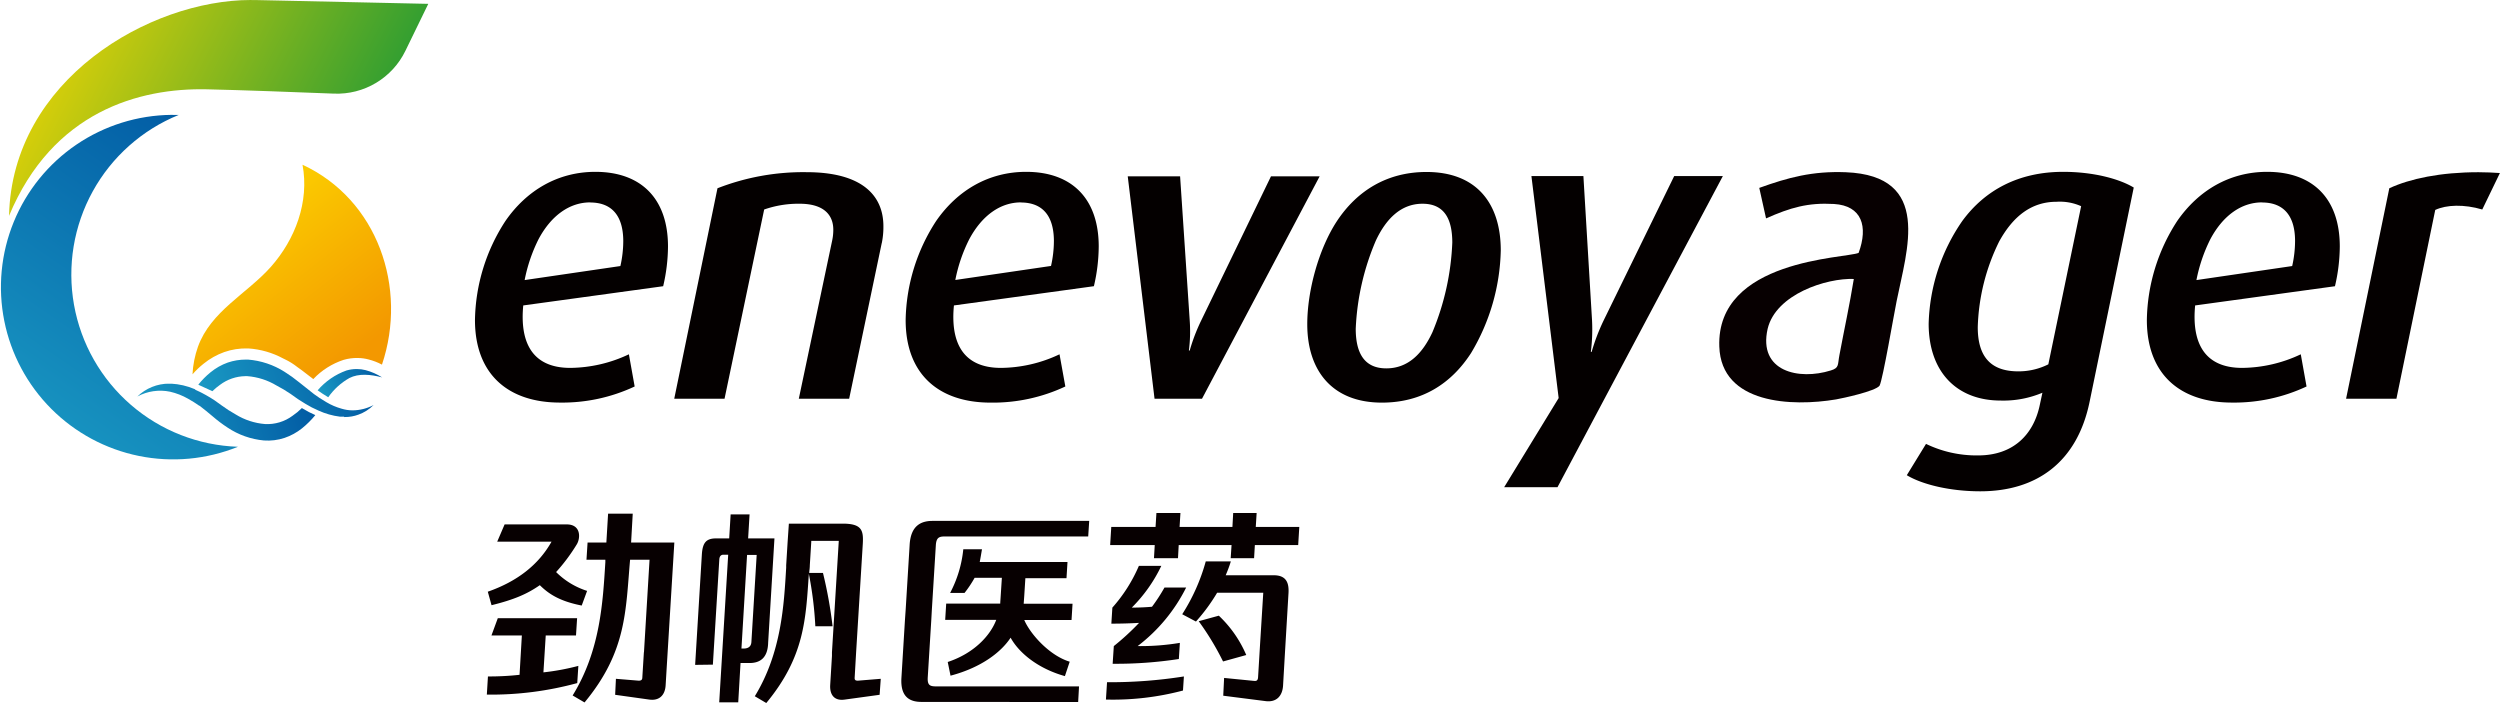 <svg xmlns="http://www.w3.org/2000/svg" xmlns:xlink="http://www.w3.org/1999/xlink" viewBox="0 0 520.4 146.34"><defs><style>.cls-1{fill:none;clip-rule:evenodd;}.cls-2{fill:#040000;}.cls-3{fill:#070001;}.cls-4{clip-path:url(#clip-path);}.cls-5{fill:url(#未命名的渐变);}.cls-6{clip-path:url(#clip-path-2);}.cls-7{fill:url(#未命名的渐变_2);}.cls-8{clip-path:url(#clip-path-3);}.cls-9{fill:url(#未命名的渐变_6);}.cls-10{clip-path:url(#clip-path-4);}.cls-11{fill:url(#未命名的渐变_6-2);}.cls-12{clip-path:url(#clip-path-5);}.cls-13{fill:url(#未命名的渐变_6-3);}.cls-14{clip-path:url(#clip-path-6);}.cls-15{fill:url(#未命名的渐变_6-4);}</style><clipPath id="clip-path" transform="translate(0.21)"><path class="cls-1" d="M52.12,0H52C31,0,2.31,16.53,1.67,44.93c9.07-21.76,27.17-26.65,41.17-26.34,7.35.17,18.4.58,26.47.9A15.83,15.83,0,0,0,84.17,10.6L88.94.8c-.15,0,.08,0-36-.79h-.79"/></clipPath><linearGradient id="未命名的渐变" x1="1.89" y1="-0.02" x2="89.23" y2="44.94" gradientUnits="userSpaceOnUse"><stop offset="0" stop-color="#ffda00"/><stop offset="1" stop-color="#00903d"/></linearGradient><clipPath id="clip-path-2" transform="translate(0.21)"><path class="cls-1" d="M56.18,55.54c-5,5.62-12.5,9.22-15.18,16.63a20.18,20.18,0,0,0-1.14,5.75,17.25,17.25,0,0,1,2.31-2.21,14.69,14.69,0,0,1,4.29-2.42,13.67,13.67,0,0,1,4.91-.76h.12a17.79,17.79,0,0,1,7.25,2.09,2.78,2.78,0,0,1,.39.19,13.37,13.37,0,0,1,2.56,1.6c.63.44,1.25.9,1.87,1.39L65,78.91a15.26,15.26,0,0,1,6.31-4,9.78,9.78,0,0,1,3-.39,8.75,8.75,0,0,1,2.18.3A12.34,12.34,0,0,1,79.3,75.9c5.39-16-.9-34.36-16.54-41.61C64.21,42,61.24,49.83,56.18,55.54Z"/></clipPath><linearGradient id="未命名的渐变_2" x1="75.15" y1="72.88" x2="42.31" y2="30.65" gradientUnits="userSpaceOnUse"><stop offset="0" stop-color="#f39800"/><stop offset="1" stop-color="#ffe200"/></linearGradient><clipPath id="clip-path-3" transform="translate(0.21)"><path class="cls-1" d="M35.48,23.91A35.86,35.86,0,1,0,49.32,93,35.87,35.87,0,0,1,37,23.92l-1.17,0Z"/></clipPath><linearGradient id="未命名的渐变_6" x1="49.51" y1="23.89" x2="0.18" y2="95.62" gradientUnits="userSpaceOnUse"><stop offset="0" stop-color="#0057a2"/><stop offset="1" stop-color="#1b9dc5"/></linearGradient><clipPath id="clip-path-4" transform="translate(0.21)"><path class="cls-1" d="M74.08,76.82H74a7.44,7.44,0,0,0-2.09.3,14.21,14.21,0,0,0-6,4.13c.67.48,1.35.93,2.11,1.38l.1.06a13.37,13.37,0,0,1,4.4-4c1.95-1,4.44-.76,6.81-.13a12.37,12.37,0,0,0-3.44-1.51,7.16,7.16,0,0,0-1.8-.23"/></clipPath><linearGradient id="未命名的渐变_6-2" x1="79.53" y1="76.82" x2="66.11" y2="82.7" xlink:href="#未命名的渐变_6"/><clipPath id="clip-path-5" transform="translate(0.21)"><path class="cls-1" d="M71.42,86.81h.1a8.06,8.06,0,0,0,2.89-.5,8.54,8.54,0,0,0,3.15-2,9.49,9.49,0,0,1-4.34,1.11,7.92,7.92,0,0,1-2.37-.36,13,13,0,0,1-3.1-1.33l-.29-.18a24.6,24.6,0,0,1-2.3-1.51l-.28-.22c-.46-.36-.91-.7-1.37-1.09L62.1,79.61A30.39,30.39,0,0,0,59,77.38a16.69,16.69,0,0,0-7.59-2.53H51a11.69,11.69,0,0,0-3.8.62,12.09,12.09,0,0,0-3.61,2.05,17,17,0,0,0-2.53,2.56L44,81.43a13,13,0,0,1,1.57-1.31,9,9,0,0,1,5.28-1.82h.41a13.84,13.84,0,0,1,6.08,1.94A29.11,29.11,0,0,1,60.29,82a31.71,31.71,0,0,0,3.08,2.06,20.44,20.44,0,0,0,2.71,1.4,15.13,15.13,0,0,0,4.46,1.27c.29,0,.59,0,.88,0"/></clipPath><linearGradient id="未命名的渐变_6-3" x1="77.77" y1="74.84" x2="41.3" y2="86.81" xlink:href="#未命名的渐变_6"/><clipPath id="clip-path-6" transform="translate(0.21)"><path class="cls-1" d="M28.38,82.54a10,10,0,0,1,6.82-1A13.73,13.73,0,0,1,38.94,83a25.86,25.86,0,0,1,2.33,1.46.15.15,0,0,0,.06,0c.94.7,1.76,1.41,2.73,2.21A28.48,28.48,0,0,0,47.15,89a16.31,16.31,0,0,0,7.59,2.69A11.09,11.09,0,0,0,59,91.16a12,12,0,0,0,3.66-2,19.47,19.47,0,0,0,2.77-2.75,20.66,20.66,0,0,1-2.58-1.34l-.22-.13a13.07,13.07,0,0,1-1.92,1.59,8.81,8.81,0,0,1-5.76,1.74,13.72,13.72,0,0,1-6.1-2,27.34,27.34,0,0,1-2.9-1.86l-1.52-1.09a9.38,9.38,0,0,0-.85-.54c-.58-.35-1.18-.69-1.78-1l-.36-.18-.94-.44L40.32,81a14.54,14.54,0,0,0-4.93-1.14H35A9.45,9.45,0,0,0,28.38,82.54Z"/></clipPath><linearGradient id="未命名的渐变_6-4" x1="65.63" y1="79.91" x2="28.58" y2="91.78" xlink:href="#未命名的渐变_6"/></defs><g id="图层_2" data-name="图层 2"><g id="图层_1-2" data-name="图层 1"><path class="cls-2" d="M137.83,59.58l-29.12,4c-.68,7.05,1.38,13,9.79,13a29,29,0,0,0,12.2-2.83l1.2,6.7a35.44,35.44,0,0,1-15.54,3.35c-10.83,0-17.7-5.93-17.7-17.18A38.79,38.79,0,0,1,105,46c4.46-6.45,11-10.23,18.72-10.23,9.45,0,15.12,5.5,15.12,15.55a37,37,0,0,1-1,8.24m-15.2-17.43c-4.21,0-8.08,2.66-10.74,7.65A32.83,32.83,0,0,0,109,58.3l19.93-2.92a23.87,23.87,0,0,0,.6-5.24C129.5,44.73,127,42.15,122.63,42.15Z" transform="translate(0.21)"/><path class="cls-2" d="M183.34,50.57,176.55,83H166.07L173,50.14a10.77,10.77,0,0,0,.25-2.32c0-3-1.89-5.41-7-5.41a21.6,21.6,0,0,0-7.39,1.2L150.61,83H140.14l9-43.81a49.12,49.12,0,0,1,18.54-3.35c11.52,0,16,4.82,16,11.26a16.7,16.7,0,0,1-.34,3.52" transform="translate(0.21)"/><path class="cls-2" d="M227.47,59.58l-29.11,4c-.69,7.05,1.37,13,9.79,13a28.88,28.88,0,0,0,12.19-2.83l1.21,6.7A35.49,35.49,0,0,1,206,83.81c-10.82,0-17.69-5.93-17.69-17.18A38.87,38.87,0,0,1,194.66,46c4.47-6.45,11-10.23,18.73-10.23,9.45,0,15.11,5.5,15.11,15.55a37,37,0,0,1-1,8.24m-15.2-17.43c-4.21,0-8.07,2.66-10.74,7.65a32.47,32.47,0,0,0-2.91,8.5l19.92-2.92a23.87,23.87,0,0,0,.6-5.24C219.14,44.73,216.65,42.15,212.27,42.15Z" transform="translate(0.21)"/><path class="cls-2" d="M250,83h-9.88l-5.58-46.3h10.9l2,30a31.51,31.51,0,0,1-.17,6.27h.17a38.4,38.4,0,0,1,2.4-6.27l14.52-30h10.13Z" transform="translate(0.21)"/><path class="cls-2" d="M306,73.5c-4.12,6.36-10.22,10.31-18.55,10.31-10.39,0-15.54-6.7-15.54-16.32,0-7,2.4-15.72,6.18-21.47,4.21-6.36,10.48-10.22,18.64-10.22,10.48,0,15.46,6.61,15.46,16.32A43.24,43.24,0,0,1,306,73.5M295.9,42.41c-4.46,0-7.55,3.09-9.7,7.64A52.24,52.24,0,0,0,282,68.43c0,4.73,1.55,8.25,6.36,8.25,4.55,0,7.55-3.09,9.62-7.56a53.93,53.93,0,0,0,4.12-18.64C302.09,45.85,300.63,42.41,295.9,42.41Z" transform="translate(0.21)"/><path class="cls-2" d="M324,101.41H312.9l11.34-18.55-5.67-46.21h10.82l1.8,30.06a37.21,37.21,0,0,1-.25,6.53h.17a41.54,41.54,0,0,1,2.49-6.53l14.69-30.06h10.13Z" transform="translate(0.21)"/><path class="cls-2" d="M434.76,83.64c-2.58,12.54-11,18.63-22.76,18.63-6.19,0-12-1.37-15.29-3.35l4-6.52a24.19,24.19,0,0,0,10.83,2.4c7.47,0,11.5-4.47,12.79-10.22l.61-2.83a20.87,20.87,0,0,1-8.68,1.63c-9.19,0-15-6-15-16a39.3,39.3,0,0,1,7-21.38c4.72-6.45,11.76-10.23,21-10.23,6.53,0,11.85,1.55,14.69,3.27ZM427.89,42c-5.16,0-9,2.92-11.94,8.24a42.9,42.9,0,0,0-4.47,17.87c0,6,2.58,9.19,8.42,9.19a13.78,13.78,0,0,0,6.27-1.46L433,42.92A10.88,10.88,0,0,0,427.89,42Z" transform="translate(0.21)"/><path class="cls-2" d="M485.85,59.58l-29.12,4c-.68,7.05,1.38,13,9.79,13a29,29,0,0,0,12.2-2.83l1.2,6.7a35.44,35.44,0,0,1-15.54,3.35c-10.83,0-17.7-5.93-17.7-17.18A38.79,38.79,0,0,1,453,46c4.47-6.45,11-10.23,18.72-10.23,9.45,0,15.12,5.5,15.12,15.55a37,37,0,0,1-1,8.24m-15.2-17.43c-4.21,0-8.08,2.66-10.74,7.65A32.83,32.83,0,0,0,457,58.3l19.93-2.92a23.87,23.87,0,0,0,.6-5.24C477.52,44.73,475,42.15,470.65,42.15Z" transform="translate(0.21)"/><path class="cls-2" d="M516.5,43.61c-3.78-1.12-7.47-1-9.79.09L498.63,83H488.15l9-43.81c4.3-2,10.65-3.34,18.55-3.34,1.72,0,3,.08,4.47.17Z" transform="translate(0.21)"/><path class="cls-3" d="M385.68,58.07c-.85,5.27-2,10.53-3,15.87-.39,2,0,2.63-1.78,3.17-6.66,2.09-15.17.24-13.16-8.66,1.71-7.2,12.23-10.61,18-10.38M367.41,45.46c5.06-2.24,8.68-3.31,14.14-3,5.82.35,7.15,4.68,5.13,10.18-2.7,1.16-29.64,1.31-29,19.5.39,12,15.17,12.54,24.3,11,1.32-.23,8.21-1.7,9.06-2.86.69-1.32,3-14.94,3.56-17.65,2.09-10.53,7.51-26.06-10.6-26.78-6.94-.27-12,1.1-18,3.26Z" transform="translate(0.21)"/><g class="cls-4"><rect class="cls-5" x="1.88" width="87.36" height="44.93"/></g><g class="cls-6"><rect class="cls-7" x="40.07" y="34.29" width="44.83" height="44.62"/></g><g class="cls-8"><rect class="cls-9" y="23.9" width="49.53" height="71.93"/></g><g class="cls-10"><rect class="cls-11" x="66.11" y="76.82" width="13.42" height="5.87"/></g><g class="cls-12"><rect class="cls-13" x="41.31" y="74.84" width="36.46" height="11.98"/></g><g class="cls-14"><rect class="cls-15" x="28.59" y="79.88" width="37.02" height="11.93"/></g><path class="cls-3" d="M102.09,132.28l1.32-3.59h16.51l-.23,3.59h-6.3l-.48,7.68a49.11,49.11,0,0,0,7.27-1.35l-.23,3.58a68.11,68.11,0,0,1-18.82,2.4l.23-3.78a58.75,58.75,0,0,0,6.58-.34l.48-8.19Zm31.73,3.5-.32,5.2c0,.53-.23.71-.76.71L128,141.3l-.16,3.33,7.15,1c2.12.27,3.25-1,3.36-3l.2-3.33h0l1.61-26.37h-9l.34-6h-5.13l-.36,6h-3.91l-.23,3.59h3.93l0,.51c-.51,8.1-1,18.33-6.81,27.74l2.48,1.45c8.81-10.63,8.54-19.14,9.48-29.7H135l-1.16,19.26Zm23.48-20.27h-2L154.13,135h.46c1,0,1.56-.46,1.61-1.36ZM144.49,138.4l1.4-23c.16-2.48.92-3.33,3-3.33h2.69l.3-5h3.94l-.3,5H161l-1.31,21.67c-.07,3-1.47,4.39-4.21,4.27h-1.54l-.48,8.19H149.5l1.87-30.73h-1c-.51,0-.81.32-.85,1l-1.34,21.88Zm14.81,7.94-2.39-1.41c5.55-9.08,6.07-19,6.53-26.77l0-.49.3-4.85L164,109h11.2c4,0,4.35,1.4,4.19,4.18L178,135.78l-.3,5.2c-.05.53.11.71.66.71l4.77-.39-.24,3.33-7.29,1c-2.14.3-3.1-1-3-3l.37-6.09h0l0-.57v-.19l1.42-23.19h-5.73l0,.23-.3,4.85c0,.54-.09,1.07-.13,1.59h2.87a91,91,0,0,1,2,11.11h-3.59a75.8,75.8,0,0,0-1.35-10.92C167.52,128.84,167.29,136.68,159.3,146.34Zm32.32-.23c-2.3,0-4.44-.88-4.19-5l.74-12.13.14-2,.83-13.55c.23-4.12,2.48-5,4.78-5h32.6l-.21,3.24H197.23c-1.65,0-2.53-.16-2.64,1.89L193.76,127l-.11,2-.74,12c-.12,2,.76,1.88,2.44,1.88H224.4l-.18,3.25Zm8.95-22.69-3,0a24.66,24.66,0,0,0,2.74-9.09h3.89c-.17,1-.32,1.91-.47,2.65H222l-.21,3.38h-8.56L213,124l-.12,1.68h10.17l-.21,3.38H213c1.18,2.79,5.13,7.36,9.46,8.68l-1,3c-5.69-1.59-9.6-4.9-11.3-8-1.86,2.85-5.89,6.16-12.51,7.91l-.58-2.85c5.45-1.8,8.86-5.48,10.1-8.77H196.54l.21-3.38H208c0-.32.05-.83.09-1.52l.25-3.86h-5.67A23.29,23.29,0,0,1,200.57,123.42Zm53.81,14.27a56.7,56.7,0,0,0-5.07-8.38l4.19-1.15a24.43,24.43,0,0,1,5.71,8.19ZM230,145.62l.23-3.61a98.58,98.58,0,0,0,16-1.2l-.19,2.93A56.77,56.77,0,0,1,230,145.62Zm1.4-7.45.24-3.68a52.33,52.33,0,0,0,5.26-4.83c-1.65.09-3.59.16-5.77.16l.21-3.34a31.9,31.9,0,0,0,5.52-8.69h4.67a31.18,31.18,0,0,1-6.15,8.69c1.57,0,3-.07,4.21-.18a36.29,36.29,0,0,0,2.6-4h4.51a34.94,34.94,0,0,1-10.1,12.19,49.68,49.68,0,0,0,8.79-.67l-.21,3.36A85.9,85.9,0,0,1,231.39,138.17Zm-.52-24.71.23-3.77h9.22l.18-2.9h5l-.18,2.9h11l.16-2.9h4.88l-.18,2.9h9.06l-.23,3.77H261l-.16,2.74h-4.87l.18-2.74h-11L245,116.2h-5l.16-2.74Zm15,14.4a40.06,40.06,0,0,0,4.9-11H256c-.3,1-.66,1.92-1.07,2.89h9.79c2.9-.09,3.45,1.64,3.27,3.94L267.26,136l-.39,6.75c-.14,2.09-1.34,3.47-3.59,3.2l-8.86-1.13.18-3.7,6.26.62c.55.07.78-.19.81-.76l.39-6.46h0l.69-11.14h-9.6a37.81,37.81,0,0,1-4.41,6Zm-125-1.81c-4.6-.9-6.88-2.42-8.72-4.24-2.62,1.82-5.31,3-10.05,4.17l-.78-2.81c6.17-2.16,10.58-5.63,13.27-10.42H103.29l1.54-3.59h12.93c3,0,2.9,2.88,2.07,4.19a38.12,38.12,0,0,1-4.28,5.73A15.94,15.94,0,0,0,122,123Z" transform="translate(0.21)"/></g></g></svg>